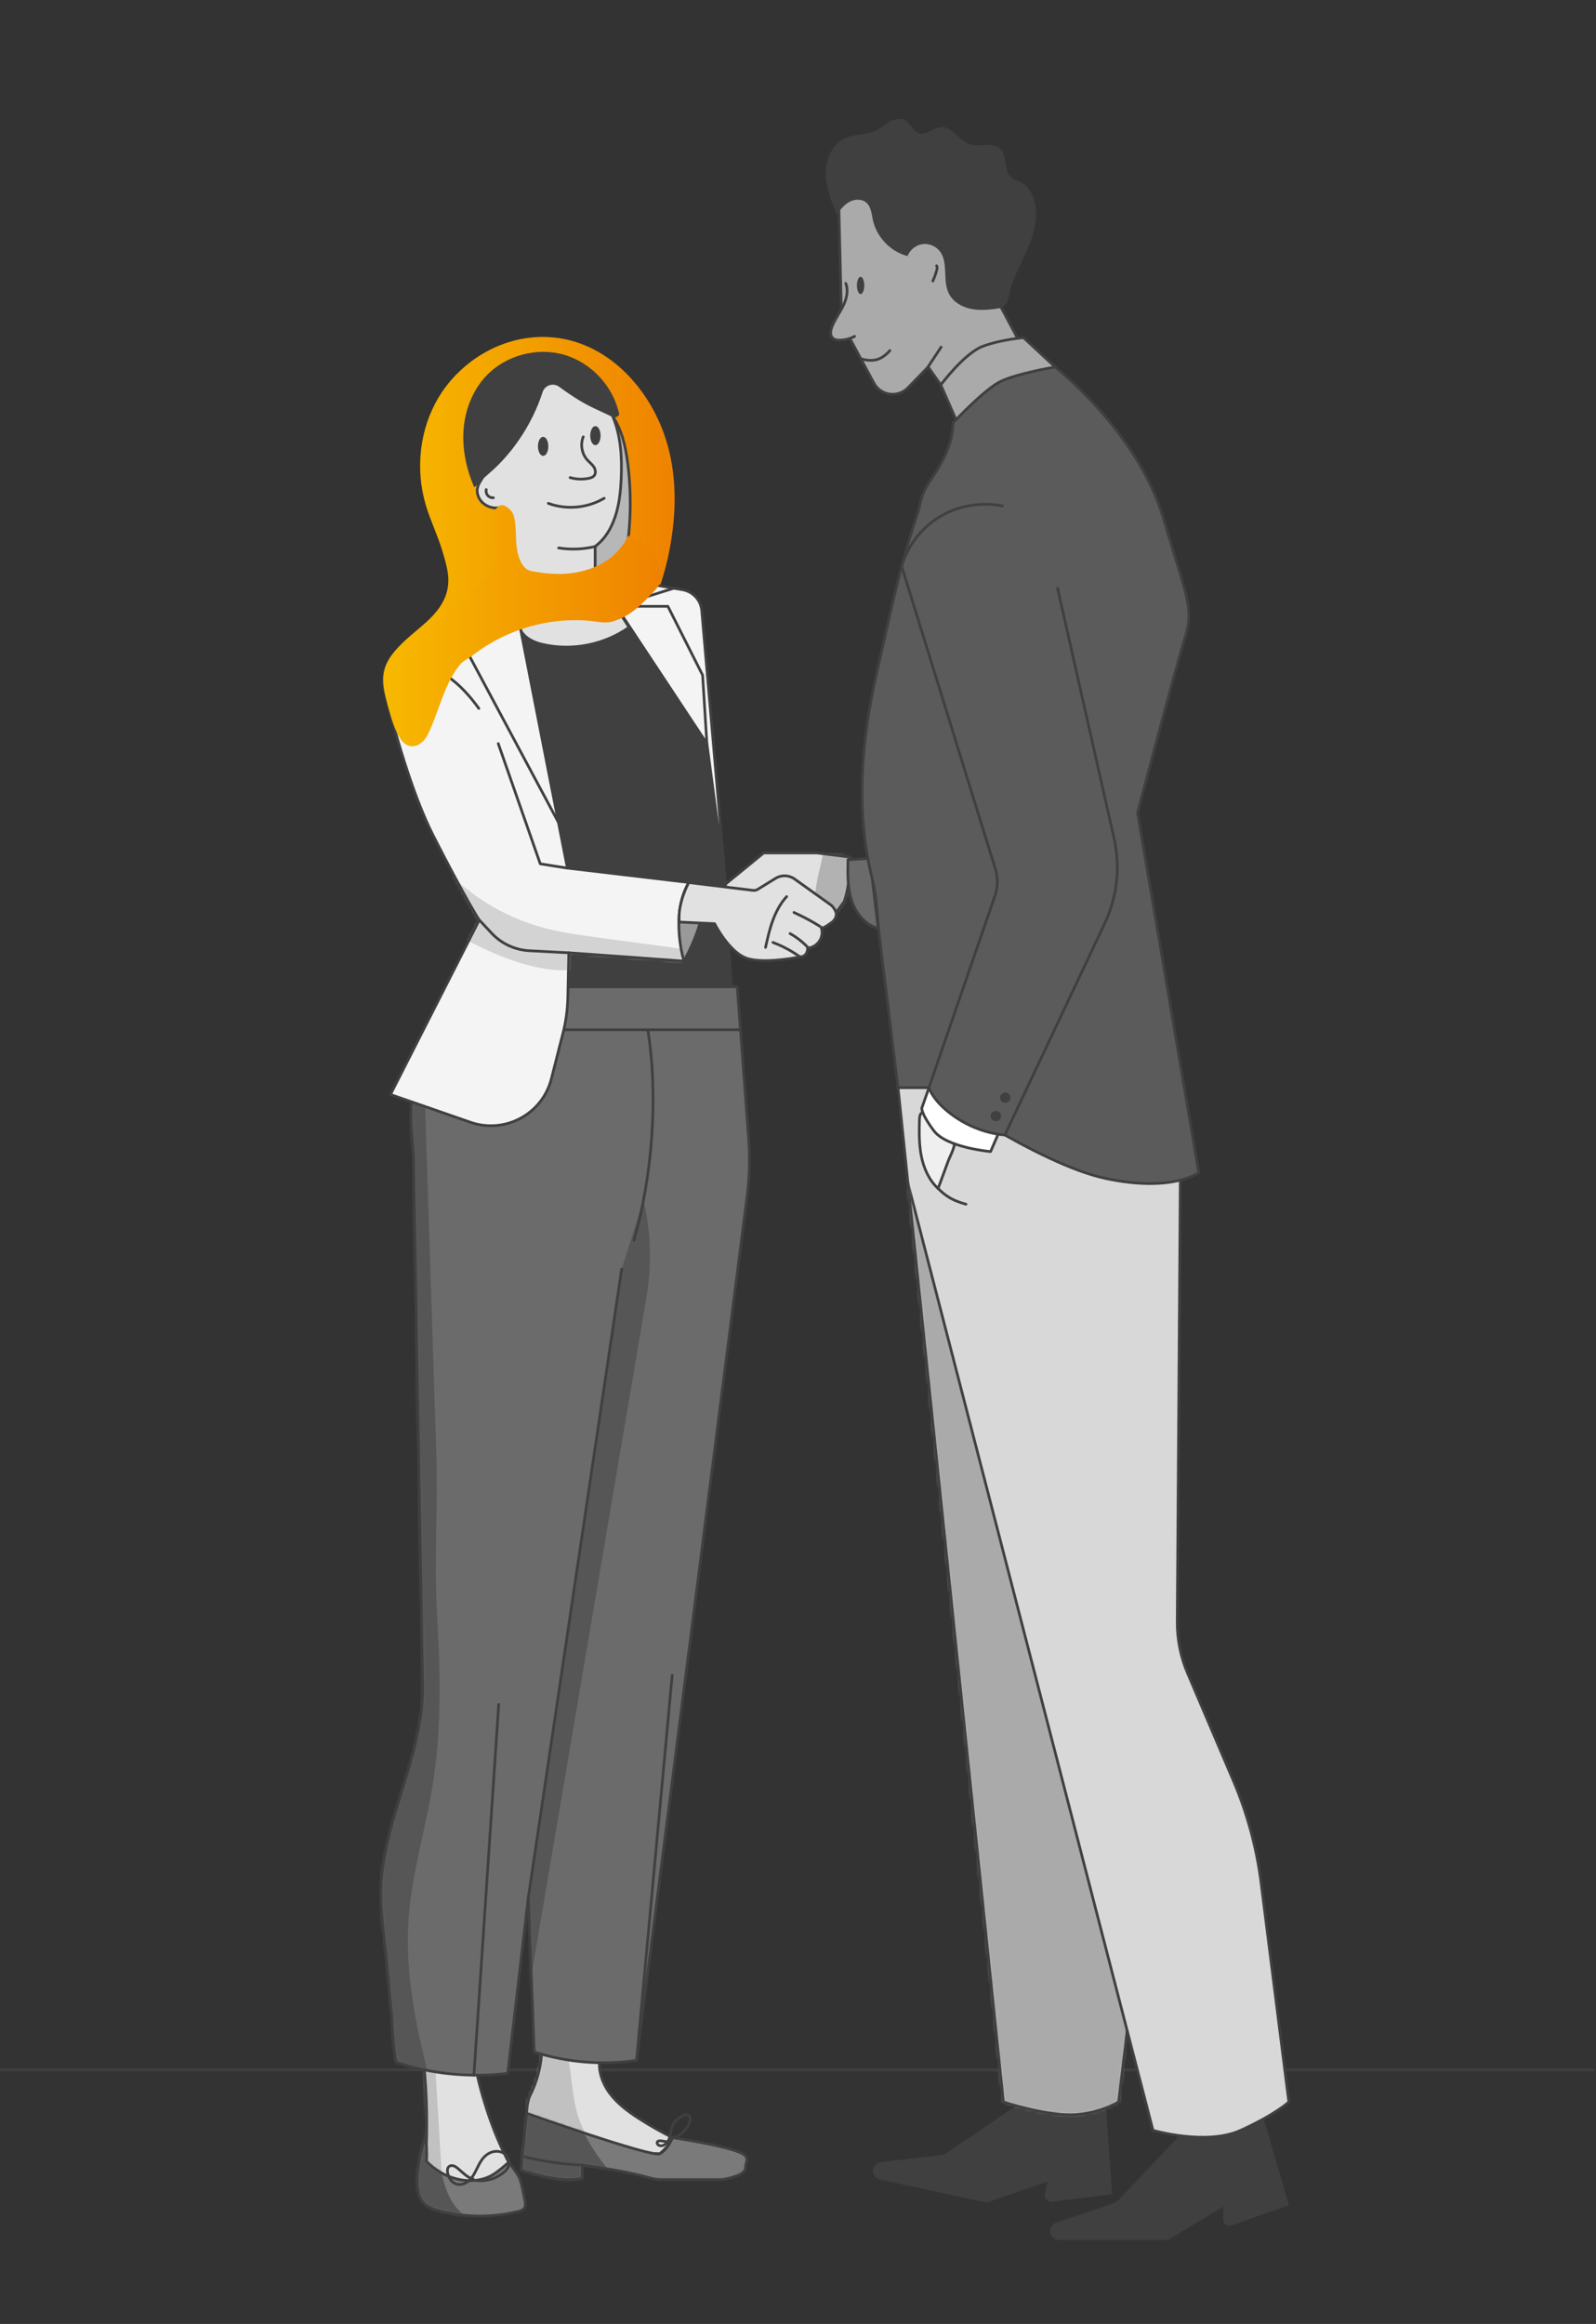 <?xml version="1.0" encoding="UTF-8"?>
<svg xmlns="http://www.w3.org/2000/svg" width="591" height="860" viewBox="0 0 591 860" fill="none">
  <rect x="0" y="0" width="591" height="860" fill="#333333" stroke="none"/>
  <path d="M590 766L-2 766" stroke="#404040" stroke-linecap="round" stroke-linejoin="round"></path>
  <path d="M466.699 779.816L477.272 816.038L456.096 823.522C454.567 824.07 452.963 822.931 452.963 821.319V816.586L432.485 828.936H392.138C390.312 828.936 388.842 827.472 388.842 825.652C388.842 824.247 389.733 822.99 391.069 822.546L412.572 815.255C413.077 815.077 413.537 814.796 413.908 814.397L441.365 785.466L466.684 779.831L466.699 779.816Z" fill="#404040"></path>
  <path d="M409.201 774.357L411.8 811.985L389.51 814.81C387.906 815.017 386.57 813.567 386.912 811.985L387.921 807.355L365.275 815.091L325.849 806.556C324.067 806.172 322.939 804.427 323.325 802.652C323.622 801.276 324.765 800.241 326.176 800.093L348.748 797.505C349.282 797.446 349.787 797.253 350.233 796.957L383.229 774.505L409.171 774.357H409.201Z" fill="#404040"></path>
  <path d="M376.799 125.184L370.547 113.441L353.871 101.727C353.871 101.727 353.633 89.569 345.317 87.424C337.002 85.279 336.348 89.11 336.348 89.11L327.899 82.174L321.959 68.492L310.599 75.518L311.668 119.594L323.592 141.75C326.117 146.453 332.502 147.326 336.229 143.495L343.699 135.789L348.377 142.445L376.799 125.199V125.184Z" fill="#AAAAAA" stroke="#404040" stroke-linecap="round" stroke-linejoin="round"></path>
  <path d="M354.019 155.313L348.376 142.445C348.376 142.445 357.152 130.583 364.146 128.069C371.141 125.555 379.026 124.963 379.026 124.963L390.713 135.804L354.004 155.328L354.019 155.313Z" fill="#AAAAAA" stroke="#404040" stroke-linecap="round" stroke-linejoin="round"></path>
  <path d="M332.546 402.508L371.557 777.863C371.557 777.863 386.199 782.64 396.386 782.596C406.572 782.551 414.22 777.863 414.22 777.863L417.398 751.476L426.946 788.349C426.946 788.349 446.682 794.132 459.423 788.349C472.164 782.566 477.257 777.877 477.257 777.877L466.996 696.884C465.348 683.883 461.903 671.164 456.765 659.094L439.777 619.234C437.193 613.185 435.886 606.662 435.931 600.08L437.133 428.022L358.801 396.311L332.517 402.537L332.546 402.508Z" fill="#D8D8D8"></path>
  <mask id="mask0_901_49103" style="mask-type:luminance" maskUnits="userSpaceOnUse" x="332" y="396" width="146" height="395">
    <path d="M332.546 402.508L371.557 777.863C371.557 777.863 386.199 782.64 396.386 782.596C406.572 782.551 414.22 777.863 414.22 777.863L417.398 751.476L426.946 788.349C426.946 788.349 446.682 794.132 459.423 788.349C472.164 782.566 477.257 777.877 477.257 777.877L466.996 696.884C465.348 683.883 461.903 671.164 456.765 659.094L439.777 619.234C437.193 613.185 435.886 606.662 435.931 600.08L437.133 428.022L358.801 396.311L332.517 402.537L332.546 402.508Z" fill="white"></path>
  </mask>
  <g mask="url(#mask0_901_49103)">
    <path d="M417.398 751.475L336.229 437.975L307.049 497.832L345.391 847.259L417.591 786.203L417.457 762.465L417.398 751.475Z" fill="#AAAAAA" stroke="#404040" stroke-linecap="round" stroke-linejoin="round"></path>
  </g>
  <path d="M332.546 402.508L371.557 777.863C371.557 777.863 386.199 782.64 396.386 782.596C406.572 782.551 414.22 777.863 414.22 777.863L417.398 751.476L426.946 788.349C426.946 788.349 446.682 794.132 459.423 788.349C472.164 782.566 477.257 777.877 477.257 777.877L466.996 696.884C465.348 683.883 461.903 671.163 456.765 659.094L439.777 619.234C437.193 613.185 435.886 606.662 435.931 600.08L437.133 428.022L358.801 396.311L332.517 402.537L332.546 402.508Z" stroke="#404040" stroke-linecap="round" stroke-linejoin="round"></path>
  <path d="M314.37 317.136L302.476 315.643H282.8L268.663 327.179L267.905 341.141L305.787 342.857L312.603 333.613C312.603 333.613 315.335 326.129 314.385 317.136H314.37Z" fill="#E1E1E1"></path>
  <mask id="mask1_901_49103" style="mask-type:luminance" maskUnits="userSpaceOnUse" x="267" y="315" width="48" height="28">
    <path d="M314.37 317.136L302.476 315.643H282.8L268.663 327.179L267.905 341.141L305.787 342.857L312.603 333.613C312.603 333.613 315.335 326.129 314.385 317.136H314.37Z" fill="white"></path>
  </mask>
  <g mask="url(#mask1_901_49103)">
    <path d="M301.273 339.707C304.466 340.358 307.688 340.861 310.925 341.201C311.92 341.305 312.989 341.379 313.836 340.876C314.756 340.329 315.202 339.264 315.558 338.258C317.504 332.8 318.603 327.032 318.825 321.249C318.885 319.563 318.855 317.773 317.949 316.353C316.657 314.342 314.192 313.75 312.113 312.922C310.509 312.271 308.119 310.348 306.648 311.96C304.97 313.809 304.391 318.276 303.768 320.642C302.995 323.601 302.401 326.603 301.986 329.635C301.867 330.523 300.738 339.574 301.273 339.693V339.707Z" fill="#B2B2B2"></path>
  </g>
  <path d="M314.37 317.136L302.476 315.643H282.8L268.663 327.179L267.905 341.141L305.787 342.857L312.603 333.613C312.603 333.613 315.335 326.129 314.385 317.136H314.37Z" stroke="#404040" stroke-linecap="round" stroke-linejoin="round"></path>
  <path d="M176.327 766.031C178.896 778.411 184.361 794.384 191.221 805.034C180.233 808.761 168.397 809.944 156.889 808.465C158.403 794.695 158.403 777.079 156.889 763.324C163.452 763.871 169.763 765.498 176.327 766.046V766.031Z" fill="#E1E1E1"></path>
  <mask id="mask2_901_49103" style="mask-type:luminance" maskUnits="userSpaceOnUse" x="156" y="763" width="36" height="47">
    <path d="M176.327 766.031C178.896 778.411 184.361 794.384 191.221 805.034C180.233 808.761 168.397 809.944 156.889 808.465C158.403 794.695 158.403 777.079 156.889 763.324C163.452 763.871 169.763 765.498 176.327 766.046V766.031Z" fill="white"></path>
  </mask>
  <g mask="url(#mask2_901_49103)">
    <path d="M154.602 795.169C153.043 789.963 152.953 784.431 153.295 779.003C153.637 773.575 154.424 768.191 154.557 762.748C156.384 763.488 158.819 762.393 160.274 763.724C161.106 764.479 161.225 765.721 161.299 766.83C162.116 780.304 162.933 793.764 163.734 807.238C162.294 805.966 160.69 804.886 159.25 803.6C158.388 802.83 157.512 802.061 156.829 801.13C155.493 799.31 155.24 797.314 154.602 795.154V795.169Z" fill="#C1C1C1"></path>
  </g>
  <path d="M176.327 766.031C178.896 778.411 184.361 794.384 191.221 805.034C180.233 808.761 168.397 809.944 156.889 808.465C158.403 794.695 158.403 777.079 156.889 763.324C163.452 763.871 169.763 765.498 176.327 766.046V766.031Z" stroke="#404040" stroke-linecap="round" stroke-linejoin="round"></path>
  <path d="M157.794 790.346C155.834 795.419 154.72 800.817 154.512 806.26C154.393 809.396 154.676 812.813 156.784 815.135C158.462 816.998 161.002 817.812 163.437 818.403C172.703 820.622 182.489 820.637 191.756 818.418C192.676 818.196 193.671 817.901 194.176 817.102C194.696 816.303 194.532 815.253 194.354 814.321C193.849 811.659 193.33 808.982 192.528 806.394C192.008 804.707 188.34 800.181 188.34 800.181C188.34 800.181 184.212 803.968 181.747 805.21C173.995 809.144 163.912 806.112 157.913 799.841C158.18 796.854 157.824 793.348 157.779 790.346H157.794Z" fill="#7A7A7A"></path>
  <mask id="mask3_901_49103" style="mask-type:luminance" maskUnits="userSpaceOnUse" x="154" y="790" width="41" height="31">
    <path d="M157.794 790.346C155.834 795.419 154.72 800.817 154.512 806.26C154.393 809.396 154.676 812.813 156.784 815.135C158.462 816.998 161.002 817.812 163.437 818.403C172.703 820.622 182.489 820.637 191.756 818.418C192.676 818.196 193.671 817.901 194.176 817.102C194.696 816.303 194.532 815.253 194.354 814.321C193.849 811.659 193.33 808.982 192.528 806.394C192.008 804.707 188.34 800.181 188.34 800.181C188.34 800.181 184.212 803.968 181.747 805.21C173.995 809.144 163.912 806.112 157.913 799.841C158.18 796.854 157.824 793.348 157.779 790.346H157.794Z" fill="white"></path>
  </mask>
  <g mask="url(#mask3_901_49103)">
    <path d="M164.669 820.815C160.645 820.593 157.022 818.345 153.844 815.875C152.552 814.854 151.26 813.76 150.488 812.31C149.82 811.068 149.567 809.633 149.404 808.228C148.557 801.025 149.79 793.6 152.894 787.048C153.948 787.225 155.017 786.87 156.071 786.693C157.126 786.515 158.358 786.589 159.071 787.388C159.502 787.861 159.665 788.512 159.813 789.133C160.912 793.63 162.011 798.126 163.095 802.622C163.957 806.157 164.833 809.737 166.451 813.005C168.07 816.274 170.52 819.247 173.817 820.829C171.04 821.125 167.431 820.977 164.64 820.829L164.669 820.815Z" fill="#565656"></path>
  </g>
  <path d="M157.794 790.346C155.834 795.419 154.72 800.817 154.512 806.26C154.393 809.396 154.676 812.813 156.784 815.135C158.462 816.998 161.002 817.812 163.437 818.403C172.703 820.622 182.489 820.637 191.756 818.418C192.676 818.196 193.671 817.901 194.176 817.102C194.696 816.303 194.532 815.253 194.354 814.321C193.849 811.659 193.33 808.982 192.528 806.394C192.008 804.707 188.34 800.181 188.34 800.181C188.34 800.181 184.212 803.968 181.747 805.21C173.995 809.144 163.912 806.112 157.913 799.841C158.18 796.854 157.824 793.348 157.779 790.346H157.794Z" stroke="#404040" stroke-linecap="round" stroke-linejoin="round"></path>
  <path d="M176.312 806.928C179.801 807.356 183.439 806.351 186.201 804.206C187.241 803.407 188.191 802.387 188.473 801.1C188.8 799.651 188.147 798.068 186.974 797.136C185.801 796.204 184.197 795.938 182.727 796.249C181.256 796.559 179.965 797.432 178.984 798.556C177.915 799.784 177.217 801.292 176.49 802.757C175.762 804.221 175.005 805.7 173.817 806.824C172.629 807.948 170.936 808.673 169.347 808.333C167.357 807.904 166.021 805.907 165.724 803.91C165.62 803.141 165.664 802.254 166.258 801.751C166.704 801.366 167.357 801.322 167.921 801.485C168.486 801.647 168.976 802.002 169.421 802.357C171.292 803.866 172.955 805.848 175.302 806.425" stroke="#404040" stroke-linecap="round" stroke-linejoin="round"></path>
  <path d="M200.65 758.695C200.412 764.552 198.898 770.35 196.24 775.586C195.2 777.627 194.992 782.079 194.992 782.079C195.586 783.262 196.804 783.987 197.977 784.623C212.129 792.359 228.152 796.648 244.293 797.032C246.135 795.42 248.288 793.364 249.06 791.057C244.917 789.016 240.433 786.457 236.557 783.958C232.577 781.384 228.686 778.515 225.85 774.728C223.014 770.942 221.306 766.091 222.167 761.446C215.054 762.201 207.332 761.269 200.65 758.695Z" fill="#E1E1E1"></path>
  <mask id="mask4_901_49103" style="mask-type:luminance" maskUnits="userSpaceOnUse" x="194" y="758" width="56" height="40">
    <path d="M200.65 758.695C200.412 764.552 198.898 770.35 196.24 775.586C195.2 777.627 194.992 782.079 194.992 782.079C195.586 783.262 196.804 783.987 197.977 784.623C212.129 792.359 228.152 796.648 244.293 797.032C246.135 795.42 248.288 793.364 249.06 791.057C244.917 789.016 240.433 786.457 236.557 783.958C232.577 781.384 228.686 778.515 225.85 774.728C223.014 770.942 221.306 766.091 222.167 761.446C215.054 762.201 207.332 761.269 200.65 758.695Z" fill="white"></path>
  </mask>
  <g mask="url(#mask4_901_49103)">
    <path d="M211.312 791.737C207.555 790.716 203.784 789.681 200.027 788.66C198.066 788.128 196.017 787.551 194.488 786.205C192.498 784.445 191.726 781.65 191.74 779.002C191.785 770.571 198.556 763.25 198.542 754.805C202.373 754.953 206.739 755.367 208.996 758.458C210.08 759.937 210.451 761.801 210.748 763.605C211.55 768.486 211.906 773.441 212.857 778.292C213.822 783.143 215.426 787.98 218.44 791.914C215.96 791.973 213.688 792.417 211.298 791.752L211.312 791.737Z" fill="#C1C1C1"></path>
  </g>
  <path d="M200.65 758.695C200.412 764.552 198.898 770.35 196.24 775.586C195.2 777.627 194.992 782.079 194.992 782.079C195.586 783.262 196.804 783.987 197.977 784.623C212.129 792.359 228.152 796.648 244.293 797.032C246.135 795.42 248.288 793.364 249.06 791.057C244.917 789.016 240.433 786.457 236.557 783.958C232.577 781.384 228.686 778.515 225.85 774.728C223.014 770.942 221.306 766.091 222.167 761.446C215.054 762.201 207.332 761.269 200.65 758.695Z" stroke="#404040" stroke-linecap="round" stroke-linejoin="round"></path>
  <path d="M194.992 782.064L192.898 802.978C192.898 802.978 206.13 808.125 215.574 806.114V801.218C215.574 801.218 230.394 803.023 240.655 805.966C242.096 806.38 243.566 806.572 245.066 806.572H267.355C267.355 806.572 276.042 805.36 276.042 802.283C276.042 799.207 278.938 797.831 270.875 795.45C262.811 793.069 249.06 791.057 249.06 791.057C249.06 791.057 247.189 795.598 244.294 797.032C241.398 798.467 194.992 782.064 194.992 782.064Z" fill="#7A7A7A"></path>
  <mask id="mask5_901_49103" style="mask-type:luminance" maskUnits="userSpaceOnUse" x="192" y="782" width="85" height="25">
    <path d="M194.992 782.064L192.898 802.978C192.898 802.978 206.13 808.125 215.574 806.114V801.218C215.574 801.218 230.394 803.023 240.655 805.966C242.096 806.38 243.566 806.572 245.066 806.572H267.355C267.355 806.572 276.042 805.36 276.042 802.283C276.042 799.207 278.938 797.831 270.875 795.45C262.811 793.069 249.06 791.057 249.06 791.057C249.06 791.057 247.189 795.598 244.294 797.032C241.398 798.467 194.992 782.064 194.992 782.064Z" fill="white"></path>
  </mask>
  <g mask="url(#mask5_901_49103)">
    <path d="M226.251 811.246C223.949 812.695 221.009 812.547 218.291 812.34C210.718 811.749 202.966 810.906 196.18 807.504C193.997 806.409 191.829 804.93 190.923 802.667C190.314 801.144 190.344 799.443 190.478 797.801C190.953 791.486 192.512 785.288 194.071 779.15C198.229 780.452 202.461 781.487 206.738 782.271C208.639 782.611 210.614 782.937 212.218 784.002C214.237 785.348 215.351 787.64 216.465 789.77C220.222 796.929 225.137 803.525 231.255 808.835C229.518 809.856 227.944 810.166 226.236 811.231L226.251 811.246Z" fill="#565656"></path>
    <path d="M215.811 801.248C208.312 800.908 200.843 799.828 193.566 797.994" stroke="#404040" stroke-linecap="round" stroke-linejoin="round"></path>
  </g>
  <path d="M194.992 782.064L192.898 802.978C192.898 802.978 206.13 808.125 215.574 806.114V801.218C215.574 801.218 230.394 803.023 240.655 805.966C242.096 806.38 243.566 806.572 245.066 806.572H267.355C267.355 806.572 276.042 805.36 276.042 802.283C276.042 799.207 278.938 797.831 270.875 795.45C262.811 793.069 249.06 791.057 249.06 791.057C249.06 791.057 247.189 795.598 244.294 797.032C241.398 798.467 194.992 782.064 194.992 782.064Z" stroke="#404040" stroke-linecap="round" stroke-linejoin="round"></path>
  <path d="M248.704 791.058C251.927 790.555 254.718 787.982 255.476 784.831C255.654 784.106 255.654 783.189 255.03 782.79C254.6 782.509 254.02 782.583 253.515 782.731C251.362 783.367 249.565 785.083 248.823 787.198C248.333 788.618 248.303 790.156 247.769 791.561C247.234 792.966 245.927 794.282 244.442 794.06C243.744 793.957 243.046 793.217 243.418 792.626C243.685 792.212 244.279 792.182 244.769 792.241C245.779 792.345 246.774 792.537 247.754 792.803" stroke="#404040" stroke-linecap="round" stroke-linejoin="round"></path>
  <path d="M247.13 207.288C250.323 193.148 251.095 178.195 247.085 164.262C240.581 141.662 220.861 121.872 195.824 125.008C182.133 126.724 169.555 135.199 162.457 147.002C155.358 158.79 153.74 173.61 157.645 186.803C159.398 192.734 162.174 198.295 163.912 204.226C165.649 210.157 167.209 215.216 164.743 221.176C163.258 224.785 160.556 227.773 157.66 230.391C154.764 233.009 151.616 235.375 148.884 238.171C146.894 240.197 145.082 242.593 144.681 245.403C144.34 247.858 145.142 250.358 146.434 252.473C149.76 257.946 153.472 263.418 159.68 265.977C164.446 267.944 169.733 268.343 174.871 267.959C176.861 267.811 178.88 267.545 180.648 266.642C185.028 264.439 185.251 258.803 188.31 255.431C193.76 249.441 203.308 250.299 211.268 251.867C216.896 252.976 224.336 254.721 229.86 252.296C233.721 250.595 233.587 247.622 234.716 243.998C238.562 231.589 244.219 220.023 247.1 207.258L247.13 207.288Z" fill="url(#paint0_linear_901_49103)"></path>
  <mask id="mask6_901_49103" style="mask-type:luminance" maskUnits="userSpaceOnUse" x="144" y="124" width="106" height="145">
    <path d="M247.13 207.288C250.323 193.148 251.095 178.195 247.085 164.262C240.581 141.662 220.861 121.872 195.824 125.008C182.133 126.724 169.555 135.199 162.457 147.002C155.358 158.79 153.74 173.61 157.645 186.803C159.398 192.734 162.174 198.295 163.912 204.226C165.649 210.157 167.209 215.216 164.743 221.176C163.258 224.785 160.556 227.773 157.66 230.391C154.764 233.009 151.616 235.375 148.884 238.171C146.894 240.197 145.082 242.593 144.681 245.403C144.34 247.858 145.142 250.358 146.434 252.473C149.76 257.946 153.472 263.418 159.68 265.977C164.446 267.944 169.733 268.343 174.871 267.959C176.861 267.811 178.88 267.545 180.648 266.642C185.028 264.439 185.251 258.803 188.31 255.431C193.76 249.441 203.308 250.299 211.268 251.867C216.896 252.976 224.336 254.721 229.86 252.296C233.721 250.595 233.587 247.622 234.716 243.998C238.562 231.589 244.219 220.023 247.1 207.258L247.13 207.288Z" fill="white"></path>
  </mask>
  <g mask="url(#mask6_901_49103)">
    <path d="M223.683 165.43C224.811 172.604 222.896 179.881 220.713 186.802C218.515 193.724 215.991 200.691 215.857 207.953C215.842 209.077 215.931 210.334 216.748 211.103C217.401 211.725 218.381 211.872 219.287 212.006C222.911 212.494 226.534 212.967 230.172 213.455C233.439 199.803 234.211 185.575 232.474 171.657C231.672 165.267 230.246 158.73 226.46 153.494C226.014 157.295 223.118 161.659 223.712 165.445L223.683 165.43Z" fill="#B7B7B7" stroke="#404040" stroke-linecap="round" stroke-linejoin="round"></path>
  </g>
  <path d="M241.562 222.951C226.979 223.617 212.397 224.963 198.037 227.625C194.399 228.305 190.612 229.148 187.835 231.589C184.331 234.665 183.217 239.605 182.697 244.235C180.678 262.072 184.494 279.984 188.281 297.54C190.167 306.252 192.067 315.008 195.602 323.187C197.22 326.944 199.299 330.686 202.581 333.141C203.338 345.254 203.635 357.486 204.393 369.614C204.437 370.28 204.497 371.005 204.972 371.478C205.447 371.966 206.189 372.025 206.873 372.07C213.213 372.439 219.569 372.794 225.91 373.164C241.279 374.037 256.961 374.895 271.811 370.886L268.677 327.195L263.821 271.464L241.576 222.981L241.562 222.951Z" fill="#404040"></path>
  <path d="M235.711 762.466C223.059 764.329 209.991 763.25 197.814 759.36L195.631 702.194L188.014 767.258C174.53 768.9 159.873 767.598 147.013 763.25C145.751 762.821 145.202 747.572 145.009 745.693C144.385 739.629 143.835 733.55 143.316 727.471C142.38 716.645 140.242 705.345 141.296 694.533C143.36 673.56 153.428 654.347 155.968 633.463C156.443 629.543 156.651 625.594 156.473 621.645C156.294 611.336 156.116 601.042 155.938 590.733C155.537 567.393 155.121 544.054 154.72 520.714C154.29 495.674 153.859 470.619 153.414 445.578C153.324 440.372 153.235 435.18 153.146 429.974C153.042 424.087 152.122 418.349 152.151 412.477C152.255 396.266 158.611 380.145 169.704 368.283C170.699 367.218 171.738 366.182 172.807 365.191H272.999L277.216 421.336C277.751 428.406 277.558 435.506 276.667 442.531L235.696 762.481L235.711 762.466Z" fill="#6B6B6B"></path>
  <mask id="mask7_901_49103" style="mask-type:luminance" maskUnits="userSpaceOnUse" x="141" y="365" width="137" height="403">
    <path d="M235.711 762.466C223.059 764.329 209.991 763.25 197.814 759.36L195.631 702.194L188.014 767.258C174.53 768.9 159.873 767.598 147.013 763.25C145.751 762.821 145.202 747.572 145.009 745.693C144.385 739.629 143.835 733.55 143.316 727.471C142.38 716.645 140.242 705.345 141.296 694.533C143.36 673.56 153.428 654.347 155.968 633.463C156.443 629.543 156.651 625.594 156.473 621.645C156.294 611.336 156.116 601.042 155.938 590.733C155.537 567.393 155.121 544.054 154.72 520.714C154.29 495.674 153.859 470.619 153.414 445.578C153.324 440.372 153.235 435.18 153.146 429.974C153.042 424.087 152.122 418.349 152.151 412.477C152.255 396.266 158.611 380.145 169.704 368.283C170.699 367.218 171.738 366.182 172.807 365.191H272.999L277.216 421.336C277.751 428.406 277.558 435.506 276.667 442.531L235.696 762.481L235.711 762.466Z" fill="white"></path>
  </mask>
  <g mask="url(#mask7_901_49103)">
    <path d="M137.97 785.273C119.779 722.887 149.359 657.971 145.395 593.129C141.445 528.583 139.083 463.948 138.311 399.299C144.608 400.171 150.889 401.044 157.185 401.917C158.641 447.146 160.096 492.361 161.551 537.591C162.205 557.735 160.675 578.353 161.863 598.173C163.14 619.441 163.556 640.71 160.007 661.816C157.364 677.568 152.641 693.01 151.394 708.939C149.389 734.364 156.25 759.552 163.066 784.134C156.829 786.708 144.726 785.229 137.985 785.273H137.97Z" fill="#565656"></path>
    <path d="M192.898 753.859L239.408 479.952C241.324 468.667 241.086 457.116 238.695 445.919L238.294 444.07L230.201 469.643L195.631 702.195L192.898 753.873V753.859Z" fill="#565656"></path>
  </g>
  <path d="M235.711 762.466C223.059 764.329 209.991 763.25 197.814 759.36L195.631 702.194L188.014 767.258C174.53 768.9 159.873 767.598 147.013 763.25C145.751 762.821 145.202 747.572 145.009 745.693C144.385 739.629 143.835 733.55 143.316 727.471C142.38 716.645 140.242 705.345 141.296 694.533C143.36 673.56 153.428 654.347 155.968 633.463C156.443 629.543 156.651 625.594 156.473 621.645C156.294 611.336 156.116 601.042 155.938 590.733C155.537 567.393 155.121 544.054 154.72 520.714C154.29 495.674 153.859 470.619 153.414 445.578C153.324 440.372 153.235 435.18 153.146 429.974C153.042 424.087 152.122 418.349 152.151 412.477C152.255 396.266 158.611 380.145 169.704 368.283C170.699 367.218 171.738 366.182 172.807 365.191H272.999L277.216 421.336C277.751 428.406 277.558 435.506 276.667 442.531L235.696 762.481L235.711 762.466Z" stroke="#404040" stroke-linecap="round" stroke-linejoin="round"></path>
  <path d="M175.495 767.939L184.672 630.742" stroke="#404040" stroke-linecap="round" stroke-linejoin="round"></path>
  <path d="M235.711 762.467L248.912 619.975" stroke="#404040" stroke-linecap="round" stroke-linejoin="round"></path>
  <path d="M195.631 702.195L230.201 469.643" stroke="#404040" stroke-linecap="round" stroke-linejoin="round"></path>
  <path d="M234.761 458.963C241.592 435.254 243.834 405.421 239.884 381.076" stroke="#404040" stroke-linecap="round" stroke-linejoin="round"></path>
  <path d="M274.202 381.076H160.408" stroke="#404040" stroke-linecap="round" stroke-linejoin="round"></path>
  <path d="M210.614 352.59L210.272 368.919C210.183 373.518 209.56 378.089 208.416 382.556L204.169 399.239C200.843 412.314 186.973 419.739 174.188 415.302L144.592 405.037L177.469 340.476C177.469 340.476 172.465 332.874 160.392 309.15C152.418 293.472 145.899 269.837 142.394 255.579C140.627 248.42 144.429 241.084 151.274 238.318C153.234 237.519 155.388 236.676 157.689 235.804C168.411 231.766 188.666 211.828 188.666 211.828L210.109 321.249L258.237 326.943C265.38 334.294 253.233 355.666 253.233 355.666L210.584 352.575L210.614 352.59Z" fill="#F4F4F4"></path>
  <mask id="mask8_901_49103" style="mask-type:luminance" maskUnits="userSpaceOnUse" x="141" y="211" width="120" height="206">
    <path d="M210.614 352.59L210.272 368.919C210.183 373.518 209.56 378.089 208.416 382.556L204.169 399.239C200.843 412.314 186.973 419.739 174.188 415.302L144.592 405.037L177.469 340.476C177.469 340.476 172.465 332.874 160.392 309.15C152.418 293.472 145.899 269.837 142.394 255.579C140.627 248.42 144.429 241.084 151.274 238.318C153.234 237.519 155.388 236.676 157.689 235.804C168.411 231.766 188.666 211.828 188.666 211.828L210.109 321.249L258.237 326.943C265.38 334.294 253.233 355.666 253.233 355.666L210.584 352.575L210.614 352.59Z" fill="white"></path>
  </mask>
  <g mask="url(#mask8_901_49103)">
    <path d="M167.342 324.193C166.808 327.55 165.946 330.833 164.744 334.013C163.541 337.193 162.561 338.318 165.352 340.98C167.936 343.45 170.609 346.911 173.817 348.493C179.905 351.511 186.098 354.365 192.602 356.332C198.586 358.137 205.462 359.616 211.758 358.862C214.609 358.521 217.312 357.442 220.222 357.175C223.385 356.894 226.563 357.028 229.711 357.309C235.443 357.826 241.161 358.802 246.907 358.507C249.046 358.403 252.818 356.48 252.818 356.48L252.239 351.097C252.239 351.097 231.568 348.316 221.217 346.911C214.58 346.023 207.927 345.121 201.452 343.391C188.696 339.974 176.831 333.304 167.327 324.178L167.342 324.193Z" fill="#D3D3D3"></path>
  </g>
  <path d="M210.614 352.59L210.272 368.919C210.183 373.518 209.56 378.089 208.416 382.556L204.169 399.239C200.843 412.314 186.973 419.739 174.188 415.302L144.592 405.037L177.469 340.476C177.469 340.476 172.465 332.874 160.392 309.15C152.418 293.472 145.899 269.837 142.394 255.579C140.627 248.42 144.429 241.084 151.274 238.318C153.234 237.519 155.388 236.676 157.689 235.804C168.411 231.766 188.666 211.828 188.666 211.828L210.109 321.249L258.237 326.943C265.38 334.294 253.233 355.666 253.233 355.666L210.584 352.575L210.614 352.59Z" stroke="#404040" stroke-linecap="round" stroke-linejoin="round"></path>
  <path d="M206.828 304.417L173.505 242.149L192.186 229.725L166.214 230.982" stroke="#404040" stroke-linecap="round" stroke-linejoin="round"></path>
  <path d="M210.14 321.264L200.057 319.667L184.509 275.191" stroke="#404040" stroke-linecap="round" stroke-linejoin="round"></path>
  <path d="M142.246 248.539C144.177 246.173 147.31 245.345 150.265 245.256C155.7 245.108 161.076 247.09 165.649 250.225C170.223 253.361 174.025 257.606 177.321 262.176" stroke="#404040" stroke-linecap="round" stroke-linejoin="round"></path>
  <path d="M268.662 327.164L261.772 275.19L220.4 212.686L252.758 218.247C256.604 218.912 259.515 222.063 259.856 225.938L268.677 327.164H268.662Z" fill="#F4F4F4" stroke="#404040" stroke-linecap="round" stroke-linejoin="round"></path>
  <path d="M261.758 275.191L260.184 249.87L247.324 224.386H228.138L249.477 217.686" stroke="#404040" stroke-linecap="round" stroke-linejoin="round"></path>
  <path d="M210.615 352.59L196.062 351.836C190.716 351.555 185.697 349.233 182.044 345.328L177.5 340.477" stroke="#404040" stroke-linecap="round" stroke-linejoin="round"></path>
  <path d="M258.267 326.958C265.41 334.309 253.263 355.681 253.263 355.681C253.263 355.681 247.976 338.642 255.06 326.588L258.267 326.972V326.958Z" fill="#999999" stroke="#404040" stroke-linecap="round" stroke-linejoin="round"></path>
  <path d="M251.556 341.216L264.624 341.822C264.624 341.822 269.792 352.102 276.266 354.528C282.741 356.953 296.714 354.025 296.714 354.025C298.169 354.025 299.179 352.279 299.031 350.845C300.738 350.786 302.298 349.809 303.308 348.434C304.317 347.058 304.659 345.209 304.198 343.568C305.446 343.242 306.782 342.163 307.837 341.453C308.891 340.743 309.723 339.545 309.663 338.273C309.604 337.06 308.772 336.039 307.985 335.122L294.234 325.287C292.155 323.793 289.378 323.704 287.21 325.035L280.632 329.088C280.082 329.428 279.429 329.576 278.776 329.487L255.046 326.603C255.046 326.603 250.814 334.205 251.541 341.246L251.556 341.216Z" fill="#E1E1E1"></path>
  <mask id="mask9_901_49103" style="mask-type:luminance" maskUnits="userSpaceOnUse" x="251" y="324" width="59" height="32">
    <path d="M251.556 341.216L264.624 341.822C264.624 341.822 269.792 352.102 276.266 354.528C282.741 356.953 296.714 354.025 296.714 354.025C298.169 354.025 299.179 352.279 299.031 350.845C300.738 350.786 302.298 349.809 303.308 348.434C304.317 347.058 304.659 345.209 304.198 343.568C305.446 343.242 306.782 342.163 307.837 341.453C308.891 340.743 309.723 339.545 309.663 338.273C309.604 337.06 308.772 336.039 307.985 335.122L294.234 325.287C292.155 323.793 289.378 323.704 287.21 325.035L280.632 329.088C280.082 329.428 279.429 329.576 278.776 329.487L255.046 326.603C255.046 326.603 250.814 334.205 251.541 341.246L251.556 341.216Z" fill="white"></path>
  </mask>
  <g mask="url(#mask9_901_49103)">
    <path d="M300.041 351.555C297.917 349.13 295.378 347.059 292.557 345.477L300.041 351.555Z" fill="#E1E1E1"></path>
    <path d="M300.041 351.555C297.917 349.13 295.378 347.059 292.557 345.477" stroke="#404040" stroke-linecap="round" stroke-linejoin="round"></path>
    <path d="M296.819 354.543C293.581 352.132 290.003 350.18 286.216 348.76L296.819 354.543Z" fill="#E1E1E1"></path>
    <path d="M296.819 354.543C293.581 352.132 290.003 350.18 286.216 348.76" stroke="#404040" stroke-linecap="round" stroke-linejoin="round"></path>
    <path d="M306.129 344.425C302.283 341.852 298.229 339.589 294.012 337.666L306.129 344.425Z" fill="#E1E1E1"></path>
    <path d="M306.129 344.425C302.283 341.852 298.229 339.589 294.012 337.666" stroke="#404040" stroke-linecap="round" stroke-linejoin="round"></path>
    <path d="M283.483 350.594C284.226 347.236 284.968 343.879 286.156 340.654C287.344 337.43 288.963 334.324 291.294 331.795" fill="#E1E1E1"></path>
    <path d="M283.483 350.594C284.226 347.236 284.968 343.879 286.156 340.654C287.344 337.43 288.963 334.324 291.294 331.795" stroke="#404040" stroke-linecap="round" stroke-linejoin="round"></path>
  </g>
  <path d="M251.556 341.216L264.624 341.822C264.624 341.822 269.792 352.102 276.266 354.528C282.741 356.953 296.714 354.025 296.714 354.025C298.169 354.025 299.179 352.279 299.031 350.845C300.738 350.786 302.298 349.809 303.308 348.434C304.317 347.058 304.659 345.209 304.198 343.568C305.446 343.242 306.782 342.163 307.837 341.453C308.891 340.743 309.723 339.545 309.663 338.273C309.604 337.06 308.772 336.039 307.985 335.122L294.234 325.287C292.155 323.793 289.378 323.704 287.21 325.035L280.632 329.088C280.082 329.428 279.429 329.576 278.776 329.487L255.046 326.603C255.046 326.603 250.814 334.205 251.541 341.246L251.556 341.216Z" stroke="#404040" stroke-linecap="round" stroke-linejoin="round"></path>
  <path d="M196.241 138.927C189.306 142.343 184.717 149.354 182.49 156.734C180.901 162.015 180.381 167.502 180.129 172.974C179.936 177.012 175.169 179.142 177.203 183.89C178.48 186.878 182.148 188.623 185.282 187.735C184.643 189.806 184.524 192.128 185.46 194.081C186.395 196.033 188.088 197.615 190.108 198.429L188.697 211.844L192.959 233.601C194.741 236.382 197.83 237.787 201.052 238.511C211.952 240.981 223.861 238.615 232.949 232.151L220.387 212.672V202.201C224.114 199.405 226.356 195.515 227.826 191.108C229.296 186.7 229.786 182.026 230.009 177.382C230.38 169.499 229.965 161.379 226.906 154.087C226.133 152.238 225.168 150.463 224.04 148.807C222.985 147.254 221.664 145.286 220.09 144.222C216.763 141.959 213.303 139.681 209.427 138.438C205.269 137.093 200.221 136.945 196.241 138.912V138.927Z" fill="#E1E1E1" stroke="#404040" stroke-linecap="round" stroke-linejoin="round"></path>
  <path d="M203.041 186.271C209.753 188.756 217.564 188.046 223.712 184.393" stroke="#404040" stroke-linecap="round" stroke-linejoin="round"></path>
  <path d="M215.975 161.658C214.832 164.454 215.426 167.885 217.43 170.148C218.218 171.05 219.212 171.775 219.881 172.766C220.549 173.757 220.757 175.206 219.97 176.094C219.509 176.611 218.797 176.833 218.114 176.981C215.812 177.484 213.377 177.395 211.104 176.73" stroke="#404040" stroke-linecap="round" stroke-linejoin="round"></path>
  <path d="M201.126 168.699C202.184 168.699 203.041 167.122 203.041 165.178C203.041 163.234 202.184 161.658 201.126 161.658C200.068 161.658 199.21 163.234 199.21 165.178C199.21 167.122 200.068 168.699 201.126 168.699Z" fill="#404040"></path>
  <path d="M220.475 164.736C221.533 164.736 222.391 163.16 222.391 161.215C222.391 159.271 221.533 157.695 220.475 157.695C219.417 157.695 218.56 159.271 218.56 161.215C218.56 163.16 219.417 164.736 220.475 164.736Z" fill="#404040"></path>
  <path d="M220.609 202.186C216.124 203.295 211.417 203.502 206.873 202.762" stroke="#404040" stroke-linecap="round" stroke-linejoin="round"></path>
  <path d="M226.653 154.22C222.391 152.179 218.233 150.478 214.179 147.963C211.729 146.44 209.353 144.828 207.036 143.127C204.883 141.529 201.764 142.55 200.933 145.094C198.898 151.365 195.943 157.326 192.201 162.754C189.766 166.304 186.989 169.617 183.915 172.634C182.415 174.113 180.782 175.444 179.222 176.849C178.97 177.071 175.762 180.71 175.54 180.192C172.674 173.492 171.114 166.17 171.664 158.923C172.213 151.676 174.99 144.487 179.965 139.178C187.167 131.487 198.854 128.351 208.981 131.309C219.109 134.267 227.217 143.141 229.326 153.451C228.583 154.353 227.707 154.737 226.653 154.22Z" fill="#404040"></path>
  <path d="M229.563 203.042C230.736 201.622 231.776 200.025 232.637 198.221C233.884 198.783 235.176 199.389 236.364 200.069C238.235 201.149 240.195 202.332 241.22 204.226C242.661 206.903 244.19 209.225 244.621 212.331C244.754 213.351 244.799 214.401 244.502 215.378C244.086 216.753 243.076 217.848 242.096 218.898C239.839 221.309 237.567 223.734 234.954 225.775C232.533 227.683 229.905 229.044 226.964 229.961C224.024 230.878 220.549 229.887 217.579 229.665C217.282 229.636 216.985 229.621 216.688 229.606C206.754 229 196.715 230.908 187.642 234.96C183.098 236.987 178.851 239.575 174.901 242.592C173.297 243.82 171.545 244.485 170.253 246.068C168.59 248.094 167.238 250.402 166.11 252.753C163.378 258.389 161.744 264.512 159.175 270.221C158.492 271.744 157.72 273.268 156.532 274.436C155.344 275.605 153.651 276.389 152.003 276.122C149.731 275.753 148.216 273.638 147.206 271.582C145.528 268.18 144.533 264.512 143.538 260.859C142.439 256.806 141.326 252.576 142.217 248.479C143.256 243.687 146.79 239.989 150.31 236.794C154.022 233.437 158.358 231.913 162.694 229.443C167.832 226.515 171.976 222.24 176.015 218.01C177.039 216.945 178.019 215.733 179.133 214.786C179.92 214.12 180.722 213.765 181.316 212.893C182.831 210.6 183.143 207.198 183.202 204.536C183.276 201.164 182.801 197.821 182.563 194.464C182.445 192.778 182.4 191.003 183.113 189.465C183.826 187.926 184.657 186.64 186.32 187.009C188.102 187.409 189.914 189.391 190.345 191.165C191.191 194.745 190.879 198.502 191.295 202.155C191.681 205.601 193.047 210.704 196.938 211.384C200.829 212.065 204.868 212.553 208.892 212.346C216.659 211.931 224.499 209.166 229.563 203.057V203.042Z" fill="url(#paint1_linear_901_49103)"></path>
  <path d="M180.054 181.168C179.876 181.922 180.098 182.765 180.603 183.357C181.108 183.949 181.925 184.274 182.697 184.215" stroke="#404040" stroke-linecap="round" stroke-linejoin="round"></path>
  <path d="M322.107 317.684L314.014 318.157C313.895 323.156 313.776 328.274 315.306 333.051C316.835 337.828 320.325 342.266 325.181 343.567L322.107 317.698V317.684Z" fill="#6B6B6B" stroke="#404040" stroke-linecap="round" stroke-linejoin="round"></path>
  <path d="M343.981 402.508H332.532C331.284 392.362 330.037 382.215 328.79 372.069L325.671 346.674C324.825 339.752 324.721 332.179 323.028 325.42C316.791 300.424 318.825 274.422 324.587 249.367C327.631 236.114 330.423 222.788 333.898 209.624C335.635 203.028 337.566 196.49 339.764 190.027C340.595 187.572 340.907 184.776 341.917 182.439C343.253 179.348 345.525 176.508 347.233 173.595C347.723 172.766 348.198 171.923 348.659 171.065C351.079 166.584 352.95 161.644 352.861 156.556C352.861 156.556 364.31 144.161 370.547 141.144C376.784 138.127 390.713 135.805 390.713 135.805C390.713 135.805 421.23 159.632 430.689 191.447C440.148 223.261 442.108 225.228 438.723 236.247C435.337 247.266 421.23 300.779 421.23 300.779L443.905 433.938C443.905 433.938 434.089 441.407 409.275 436.068C384.461 430.728 343.981 402.523 343.981 402.523V402.508Z" fill="#5B5B5B" stroke="#404040" stroke-linecap="round" stroke-linejoin="round"></path>
  <path d="M347.366 439.811C343.996 436.705 342.05 432.297 341.159 427.801C340.268 423.305 340.357 418.69 340.476 414.12C340.506 413.099 340.788 411.753 341.827 411.65C342.347 411.59 342.837 411.916 343.253 412.226C345.985 414.223 348.629 416.368 351.153 418.631C351.851 419.267 352.564 419.918 353.039 420.731C354.524 423.29 352 427.268 351.094 429.724C349.861 433.081 348.614 436.453 347.381 439.811H347.366Z" fill="#EFEFEF" stroke="#404040" stroke-linecap="round" stroke-linejoin="round"></path>
  <path d="M347.366 439.811C350.603 443.05 353.276 444.41 357.702 445.638" stroke="#404040" stroke-linecap="round" stroke-linejoin="round"></path>
  <path d="M369.597 419.739L366.82 426.158C366.82 426.158 350.574 424.738 345.837 418.482C341.1 412.225 341.338 410.095 341.338 410.095L343.996 402.508L369.612 419.739H369.597Z" fill="white" stroke="#404040" stroke-linecap="round" stroke-linejoin="round"></path>
  <path d="M391.619 217.685L412.542 310.259C414.933 320.834 413.715 331.897 409.082 341.704L372.106 420.005C372.106 420.005 363.493 419.738 354.509 413.896C345.525 408.054 343.98 402.493 343.98 402.493L368.438 331.483C369.537 328.288 369.596 324.827 368.587 321.603L333.897 209.594C336.14 201.903 341.085 195.41 347.96 191.254C354.836 187.098 363.3 185.648 371.185 187.231" fill="#5B5B5B"></path>
  <path d="M391.619 217.685L412.542 310.259C414.933 320.834 413.715 331.897 409.082 341.704L372.106 420.005C372.106 420.005 363.493 419.738 354.509 413.896C345.525 408.054 343.98 402.493 343.98 402.493L368.438 331.483C369.537 328.288 369.596 324.827 368.587 321.603L333.897 209.594C336.14 201.903 341.085 195.41 347.96 191.254C354.836 187.098 363.3 185.648 371.185 187.231" stroke="#404040" stroke-linecap="round" stroke-linejoin="round"></path>
  <path d="M372.24 408.144C373.306 408.144 374.171 407.284 374.171 406.222C374.171 405.16 373.306 404.299 372.24 404.299C371.174 404.299 370.31 405.16 370.31 406.222C370.31 407.284 371.174 408.144 372.24 408.144Z" fill="#404040"></path>
  <path d="M368.75 414.947C369.816 414.947 370.68 414.086 370.68 413.024C370.68 411.962 369.816 411.102 368.75 411.102C367.684 411.102 366.819 411.962 366.819 413.024C366.819 414.086 367.684 414.947 368.75 414.947Z" fill="#404040"></path>
  <path d="M313.182 104.879C314.266 107.586 313.464 110.692 312.172 113.295C310.88 115.898 309.098 118.279 308.059 121.001C307.554 122.332 307.286 123.988 308.267 125.024C308.994 125.793 310.182 125.926 311.251 125.881C313.063 125.793 314.86 125.319 316.464 124.476" fill="#AAAAAA"></path>
  <path d="M313.182 104.879C314.266 107.586 313.464 110.692 312.172 113.295C310.88 115.898 309.098 118.279 308.059 121.001C307.554 122.332 307.286 123.988 308.267 125.024C308.994 125.793 310.182 125.926 311.251 125.881C313.063 125.793 314.86 125.319 316.464 124.476" stroke="#404040" stroke-linecap="round" stroke-linejoin="round"></path>
  <path d="M318.677 132.772C323.028 133.956 326.131 133.556 329.517 129.74" stroke="#404040" stroke-linecap="round" stroke-linejoin="round"></path>
  <path d="M318.677 108.827C319.431 108.827 320.043 107.397 320.043 105.632C320.043 103.868 319.431 102.438 318.677 102.438C317.922 102.438 317.311 103.868 317.311 105.632C317.311 107.397 317.922 108.827 318.677 108.827Z" fill="#404040"></path>
  <path d="M373.279 110.898C374.289 104.346 377.749 98.459 380.407 92.38C383.065 86.302 384.936 79.32 382.635 73.094C381.788 70.801 380.303 68.627 378.12 67.503C376.932 66.896 375.581 66.586 374.556 65.743C371.482 63.199 373.205 57.549 370.235 54.901C367.354 52.328 362.632 54.605 358.964 53.363C355.044 52.047 352.757 46.855 348.614 47.033C345.629 47.166 342.956 50.257 340.135 49.266C337.952 48.497 337.179 45.687 335.175 44.533C333.422 43.542 331.18 44.06 329.413 45.051C327.646 46.042 326.146 47.447 324.334 48.319C320.83 49.991 316.612 49.488 313.063 51.056C308.208 53.2 305.713 58.88 305.742 64.175C305.772 69.47 307.851 74.528 309.886 79.424C311.163 77.59 312.588 75.756 314.563 74.691C316.538 73.626 319.196 73.537 320.86 75.031C322.567 76.555 322.731 79.113 323.206 81.347C324.572 87.707 329.74 93.12 336.066 94.762C336.897 92.528 338.991 90.798 341.352 90.384C343.713 89.97 346.268 90.901 347.812 92.735C351.361 96.936 348.911 103.621 351.316 108.547C352.92 111.845 356.514 113.812 360.137 114.418C363.761 115.025 367.473 114.478 371.111 113.93C372.017 112.392 372.997 112.644 373.264 110.869L373.279 110.898Z" fill="#404040"></path>
  <path d="M346.831 98.369C347.143 98.872 347.01 99.523 346.846 100.085C346.475 101.416 346 102.732 345.436 103.99" stroke="#404040" stroke-linecap="round" stroke-linejoin="round"></path>
  <path d="M343.684 135.715L348.495 128.453" stroke="#404040" stroke-linecap="round" stroke-linejoin="round"></path>
  <defs>
    <linearGradient id="paint0_linear_901_49103" x1="144.603" y1="196.385" x2="249.815" y2="196.385" gradientUnits="userSpaceOnUse">
      <stop stop-color="#F7B900"></stop>
      <stop offset="1" stop-color="#EF8200"></stop>
    </linearGradient>
    <linearGradient id="paint1_linear_901_49103" x1="141.893" y1="231.56" x2="244.724" y2="231.56" gradientUnits="userSpaceOnUse">
      <stop stop-color="#F7B900"></stop>
      <stop offset="1" stop-color="#EF8200"></stop>
    </linearGradient>
  </defs>
</svg>
